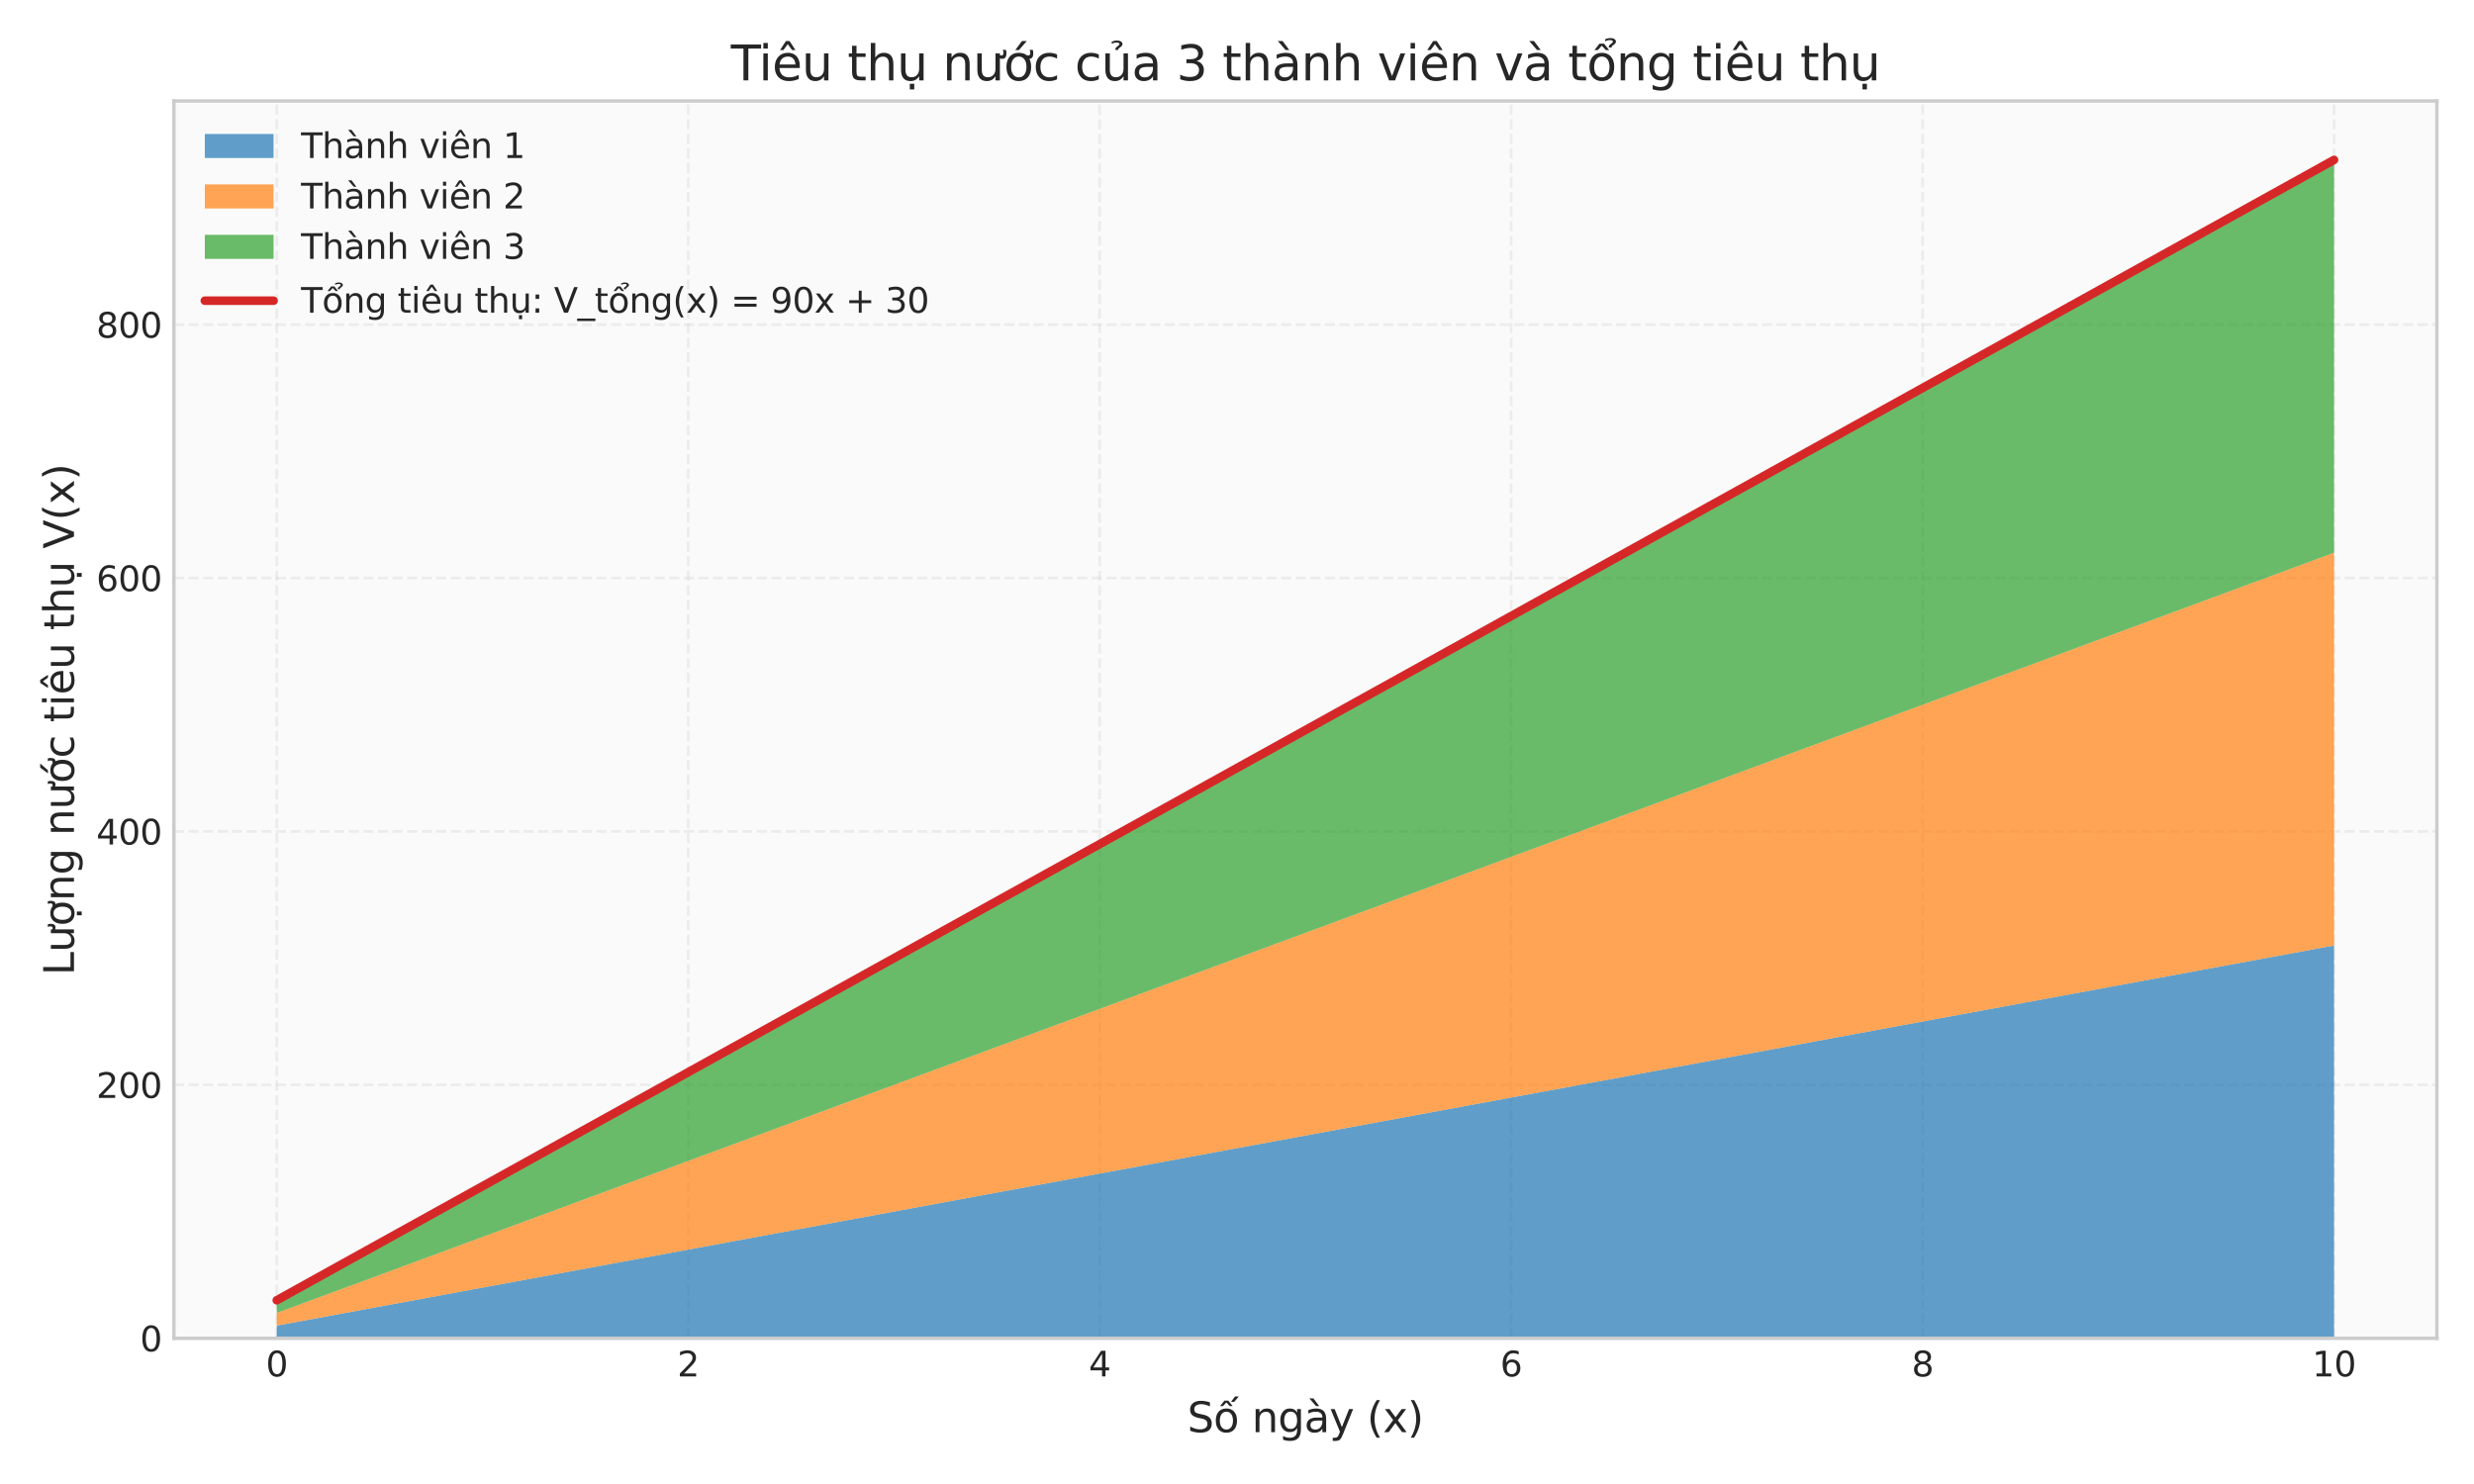 <?xml version="1.0" encoding="utf-8" standalone="no"?>
<!DOCTYPE svg PUBLIC "-//W3C//DTD SVG 1.1//EN"
  "http://www.w3.org/Graphics/SVG/1.1/DTD/svg11.dtd">
<svg xmlns:xlink="http://www.w3.org/1999/xlink" width="720pt" height="432pt" viewBox="0 0 720 432" xmlns="http://www.w3.org/2000/svg" version="1.1">
 <defs>
  <style type="text/css">*{stroke-linejoin: round; stroke-linecap: butt}</style>
 </defs>
 <g id="figure_1">
  <g id="patch_1">
   <path d="M 0 432 
L 720 432 
L 720 0 
L 0 0 
z
" style="fill: #ffffff"/>
  </g>
  <g id="axes_1">
   <g id="patch_2">
    <path d="M 50.61 389.58 
L 709.2 389.58 
L 709.2 29.4 
L 50.61 29.4 
z
" style="fill: #fafafa"/>
   </g>
   <g id="matplotlib.axis_1">
    <g id="xtick_1">
     <g id="line2d_1">
      <path d="M 80.546 389.58 
L 80.546 29.4 
" clip-path="url(#p82dbfb2c73)" style="fill: none; stroke-dasharray: 2.96,1.28; stroke-dashoffset: 0; stroke: #cccccc; stroke-opacity: 0.3; stroke-width: 0.8"/>
     </g>
     <g id="line2d_2"/>
     <g id="text_1">
      <!-- 0 -->
      <g style="fill: #262626" transform="translate(77.365 400.678) scale(0.1 -0.1)">
       <defs>
        <path id="DejaVuSans-30" d="M 2034 4250 
Q 1547 4250 1301 3770 
Q 1056 3291 1056 2328 
Q 1056 1369 1301 889 
Q 1547 409 2034 409 
Q 2525 409 2770 889 
Q 3016 1369 3016 2328 
Q 3016 3291 2770 3770 
Q 2525 4250 2034 4250 
z
M 2034 4750 
Q 2819 4750 3233 4129 
Q 3647 3509 3647 2328 
Q 3647 1150 3233 529 
Q 2819 -91 2034 -91 
Q 1250 -91 836 529 
Q 422 1150 422 2328 
Q 422 3509 836 4129 
Q 1250 4750 2034 4750 
z
" transform="scale(0.016)"/>
       </defs>
       <use xlink:href="#DejaVuSans-30"/>
      </g>
     </g>
    </g>
    <g id="xtick_2">
     <g id="line2d_3">
      <path d="M 200.29 389.58 
L 200.29 29.4 
" clip-path="url(#p82dbfb2c73)" style="fill: none; stroke-dasharray: 2.96,1.28; stroke-dashoffset: 0; stroke: #cccccc; stroke-opacity: 0.3; stroke-width: 0.8"/>
     </g>
     <g id="line2d_4"/>
     <g id="text_2">
      <!-- 2 -->
      <g style="fill: #262626" transform="translate(197.108 400.678) scale(0.1 -0.1)">
       <defs>
        <path id="DejaVuSans-32" d="M 1228 531 
L 3431 531 
L 3431 0 
L 469 0 
L 469 531 
Q 828 903 1448 1529 
Q 2069 2156 2228 2338 
Q 2531 2678 2651 2914 
Q 2772 3150 2772 3378 
Q 2772 3750 2511 3984 
Q 2250 4219 1831 4219 
Q 1534 4219 1204 4116 
Q 875 4013 500 3803 
L 500 4441 
Q 881 4594 1212 4672 
Q 1544 4750 1819 4750 
Q 2544 4750 2975 4387 
Q 3406 4025 3406 3419 
Q 3406 3131 3298 2873 
Q 3191 2616 2906 2266 
Q 2828 2175 2409 1742 
Q 1991 1309 1228 531 
z
" transform="scale(0.016)"/>
       </defs>
       <use xlink:href="#DejaVuSans-32"/>
      </g>
     </g>
    </g>
    <g id="xtick_3">
     <g id="line2d_5">
      <path d="M 320.033 389.58 
L 320.033 29.4 
" clip-path="url(#p82dbfb2c73)" style="fill: none; stroke-dasharray: 2.96,1.28; stroke-dashoffset: 0; stroke: #cccccc; stroke-opacity: 0.3; stroke-width: 0.8"/>
     </g>
     <g id="line2d_6"/>
     <g id="text_3">
      <!-- 4 -->
      <g style="fill: #262626" transform="translate(316.852 400.678) scale(0.1 -0.1)">
       <defs>
        <path id="DejaVuSans-34" d="M 2419 4116 
L 825 1625 
L 2419 1625 
L 2419 4116 
z
M 2253 4666 
L 3047 4666 
L 3047 1625 
L 3713 1625 
L 3713 1100 
L 3047 1100 
L 3047 0 
L 2419 0 
L 2419 1100 
L 313 1100 
L 313 1709 
L 2253 4666 
z
" transform="scale(0.016)"/>
       </defs>
       <use xlink:href="#DejaVuSans-34"/>
      </g>
     </g>
    </g>
    <g id="xtick_4">
     <g id="line2d_7">
      <path d="M 439.777 389.58 
L 439.777 29.4 
" clip-path="url(#p82dbfb2c73)" style="fill: none; stroke-dasharray: 2.96,1.28; stroke-dashoffset: 0; stroke: #cccccc; stroke-opacity: 0.3; stroke-width: 0.8"/>
     </g>
     <g id="line2d_8"/>
     <g id="text_4">
      <!-- 6 -->
      <g style="fill: #262626" transform="translate(436.596 400.678) scale(0.1 -0.1)">
       <defs>
        <path id="DejaVuSans-36" d="M 2113 2584 
Q 1688 2584 1439 2293 
Q 1191 2003 1191 1497 
Q 1191 994 1439 701 
Q 1688 409 2113 409 
Q 2538 409 2786 701 
Q 3034 994 3034 1497 
Q 3034 2003 2786 2293 
Q 2538 2584 2113 2584 
z
M 3366 4563 
L 3366 3988 
Q 3128 4100 2886 4159 
Q 2644 4219 2406 4219 
Q 1781 4219 1451 3797 
Q 1122 3375 1075 2522 
Q 1259 2794 1537 2939 
Q 1816 3084 2150 3084 
Q 2853 3084 3261 2657 
Q 3669 2231 3669 1497 
Q 3669 778 3244 343 
Q 2819 -91 2113 -91 
Q 1303 -91 875 529 
Q 447 1150 447 2328 
Q 447 3434 972 4092 
Q 1497 4750 2381 4750 
Q 2619 4750 2861 4703 
Q 3103 4656 3366 4563 
z
" transform="scale(0.016)"/>
       </defs>
       <use xlink:href="#DejaVuSans-36"/>
      </g>
     </g>
    </g>
    <g id="xtick_5">
     <g id="line2d_9">
      <path d="M 559.52 389.58 
L 559.52 29.4 
" clip-path="url(#p82dbfb2c73)" style="fill: none; stroke-dasharray: 2.96,1.28; stroke-dashoffset: 0; stroke: #cccccc; stroke-opacity: 0.3; stroke-width: 0.8"/>
     </g>
     <g id="line2d_10"/>
     <g id="text_5">
      <!-- 8 -->
      <g style="fill: #262626" transform="translate(556.339 400.678) scale(0.1 -0.1)">
       <defs>
        <path id="DejaVuSans-38" d="M 2034 2216 
Q 1584 2216 1326 1975 
Q 1069 1734 1069 1313 
Q 1069 891 1326 650 
Q 1584 409 2034 409 
Q 2484 409 2743 651 
Q 3003 894 3003 1313 
Q 3003 1734 2745 1975 
Q 2488 2216 2034 2216 
z
M 1403 2484 
Q 997 2584 770 2862 
Q 544 3141 544 3541 
Q 544 4100 942 4425 
Q 1341 4750 2034 4750 
Q 2731 4750 3128 4425 
Q 3525 4100 3525 3541 
Q 3525 3141 3298 2862 
Q 3072 2584 2669 2484 
Q 3125 2378 3379 2068 
Q 3634 1759 3634 1313 
Q 3634 634 3220 271 
Q 2806 -91 2034 -91 
Q 1263 -91 848 271 
Q 434 634 434 1313 
Q 434 1759 690 2068 
Q 947 2378 1403 2484 
z
M 1172 3481 
Q 1172 3119 1398 2916 
Q 1625 2713 2034 2713 
Q 2441 2713 2670 2916 
Q 2900 3119 2900 3481 
Q 2900 3844 2670 4047 
Q 2441 4250 2034 4250 
Q 1625 4250 1398 4047 
Q 1172 3844 1172 3481 
z
" transform="scale(0.016)"/>
       </defs>
       <use xlink:href="#DejaVuSans-38"/>
      </g>
     </g>
    </g>
    <g id="xtick_6">
     <g id="line2d_11">
      <path d="M 679.264 389.58 
L 679.264 29.4 
" clip-path="url(#p82dbfb2c73)" style="fill: none; stroke-dasharray: 2.96,1.28; stroke-dashoffset: 0; stroke: #cccccc; stroke-opacity: 0.3; stroke-width: 0.8"/>
     </g>
     <g id="line2d_12"/>
     <g id="text_6">
      <!-- 10 -->
      <g style="fill: #262626" transform="translate(672.902 400.678) scale(0.1 -0.1)">
       <defs>
        <path id="DejaVuSans-31" d="M 794 531 
L 1825 531 
L 1825 4091 
L 703 3866 
L 703 4441 
L 1819 4666 
L 2450 4666 
L 2450 531 
L 3481 531 
L 3481 0 
L 794 0 
L 794 531 
z
" transform="scale(0.016)"/>
       </defs>
       <use xlink:href="#DejaVuSans-31"/>
       <use xlink:href="#DejaVuSans-30" transform="translate(63.623 0)"/>
      </g>
     </g>
    </g>
    <g id="text_7">
     <!-- Số ngày (x) -->
     <g style="fill: #262626" transform="translate(345.538 416.9) scale(0.12 -0.12)">
      <defs>
       <path id="DejaVuSans-53" d="M 3425 4513 
L 3425 3897 
Q 3066 4069 2747 4153 
Q 2428 4238 2131 4238 
Q 1616 4238 1336 4038 
Q 1056 3838 1056 3469 
Q 1056 3159 1242 3001 
Q 1428 2844 1947 2747 
L 2328 2669 
Q 3034 2534 3370 2195 
Q 3706 1856 3706 1288 
Q 3706 609 3251 259 
Q 2797 -91 1919 -91 
Q 1588 -91 1214 -16 
Q 841 59 441 206 
L 441 856 
Q 825 641 1194 531 
Q 1563 422 1919 422 
Q 2459 422 2753 634 
Q 3047 847 3047 1241 
Q 3047 1584 2836 1778 
Q 2625 1972 2144 2069 
L 1759 2144 
Q 1053 2284 737 2584 
Q 422 2884 422 3419 
Q 422 4038 858 4394 
Q 1294 4750 2059 4750 
Q 2388 4750 2728 4690 
Q 3069 4631 3425 4513 
z
" transform="scale(0.016)"/>
       <path id="DejaVuSans-1ed1" d="M 1658 4775 
L 2246 4775 
L 2905 3944 
L 2471 3944 
L 1952 4500 
L 1433 3944 
L 999 3944 
L 1658 4775 
z
M 3268 5409 
L 3846 5409 
L 3134 4584 
L 2655 4584 
L 3268 5409 
z
M 1959 3097 
Q 1497 3097 1228 2736 
Q 959 2375 959 1747 
Q 959 1119 1226 758 
Q 1494 397 1959 397 
Q 2419 397 2687 759 
Q 2956 1122 2956 1747 
Q 2956 2369 2687 2733 
Q 2419 3097 1959 3097 
z
M 1959 3584 
Q 2709 3584 3137 3096 
Q 3566 2609 3566 1747 
Q 3566 888 3137 398 
Q 2709 -91 1959 -91 
Q 1206 -91 779 398 
Q 353 888 353 1747 
Q 353 2609 779 3096 
Q 1206 3584 1959 3584 
z
" transform="scale(0.016)"/>
       <path id="DejaVuSans-20" transform="scale(0.016)"/>
       <path id="DejaVuSans-6e" d="M 3513 2113 
L 3513 0 
L 2938 0 
L 2938 2094 
Q 2938 2591 2744 2837 
Q 2550 3084 2163 3084 
Q 1697 3084 1428 2787 
Q 1159 2491 1159 1978 
L 1159 0 
L 581 0 
L 581 3500 
L 1159 3500 
L 1159 2956 
Q 1366 3272 1645 3428 
Q 1925 3584 2291 3584 
Q 2894 3584 3203 3211 
Q 3513 2838 3513 2113 
z
" transform="scale(0.016)"/>
       <path id="DejaVuSans-67" d="M 2906 1791 
Q 2906 2416 2648 2759 
Q 2391 3103 1925 3103 
Q 1463 3103 1205 2759 
Q 947 2416 947 1791 
Q 947 1169 1205 825 
Q 1463 481 1925 481 
Q 2391 481 2648 825 
Q 2906 1169 2906 1791 
z
M 3481 434 
Q 3481 -459 3084 -895 
Q 2688 -1331 1869 -1331 
Q 1566 -1331 1297 -1286 
Q 1028 -1241 775 -1147 
L 775 -588 
Q 1028 -725 1275 -790 
Q 1522 -856 1778 -856 
Q 2344 -856 2625 -561 
Q 2906 -266 2906 331 
L 2906 616 
Q 2728 306 2450 153 
Q 2172 0 1784 0 
Q 1141 0 747 490 
Q 353 981 353 1791 
Q 353 2603 747 3093 
Q 1141 3584 1784 3584 
Q 2172 3584 2450 3431 
Q 2728 3278 2906 2969 
L 2906 3500 
L 3481 3500 
L 3481 434 
z
" transform="scale(0.016)"/>
       <path id="DejaVuSans-e0" d="M 2194 1759 
Q 1497 1759 1228 1600 
Q 959 1441 959 1056 
Q 959 750 1161 570 
Q 1363 391 1709 391 
Q 2188 391 2477 730 
Q 2766 1069 2766 1631 
L 2766 1759 
L 2194 1759 
z
M 3341 1997 
L 3341 0 
L 2766 0 
L 2766 531 
Q 2569 213 2275 61 
Q 1981 -91 1556 -91 
Q 1019 -91 701 211 
Q 384 513 384 1019 
Q 384 1609 779 1909 
Q 1175 2209 1959 2209 
L 2766 2209 
L 2766 2266 
Q 2766 2663 2505 2880 
Q 2244 3097 1772 3097 
Q 1472 3097 1187 3025 
Q 903 2953 641 2809 
L 641 3341 
Q 956 3463 1253 3523 
Q 1550 3584 1831 3584 
Q 2591 3584 2966 3190 
Q 3341 2797 3341 1997 
z
M 1403 5119 
L 2284 3950 
L 1806 3950 
L 787 5119 
L 1403 5119 
z
" transform="scale(0.016)"/>
       <path id="DejaVuSans-79" d="M 2059 -325 
Q 1816 -950 1584 -1140 
Q 1353 -1331 966 -1331 
L 506 -1331 
L 506 -850 
L 844 -850 
Q 1081 -850 1212 -737 
Q 1344 -625 1503 -206 
L 1606 56 
L 191 3500 
L 800 3500 
L 1894 763 
L 2988 3500 
L 3597 3500 
L 2059 -325 
z
" transform="scale(0.016)"/>
       <path id="DejaVuSans-28" d="M 1984 4856 
Q 1566 4138 1362 3434 
Q 1159 2731 1159 2009 
Q 1159 1288 1364 580 
Q 1569 -128 1984 -844 
L 1484 -844 
Q 1016 -109 783 600 
Q 550 1309 550 2009 
Q 550 2706 781 3412 
Q 1013 4119 1484 4856 
L 1984 4856 
z
" transform="scale(0.016)"/>
       <path id="DejaVuSans-78" d="M 3513 3500 
L 2247 1797 
L 3578 0 
L 2900 0 
L 1881 1375 
L 863 0 
L 184 0 
L 1544 1831 
L 300 3500 
L 978 3500 
L 1906 2253 
L 2834 3500 
L 3513 3500 
z
" transform="scale(0.016)"/>
       <path id="DejaVuSans-29" d="M 513 4856 
L 1013 4856 
Q 1481 4119 1714 3412 
Q 1947 2706 1947 2009 
Q 1947 1309 1714 600 
Q 1481 -109 1013 -844 
L 513 -844 
Q 928 -128 1133 580 
Q 1338 1288 1338 2009 
Q 1338 2731 1133 3434 
Q 928 4138 513 4856 
z
" transform="scale(0.016)"/>
      </defs>
      <use xlink:href="#DejaVuSans-53"/>
      <use xlink:href="#DejaVuSans-1ed1" transform="translate(63.477 0)"/>
      <use xlink:href="#DejaVuSans-20" transform="translate(124.658 0)"/>
      <use xlink:href="#DejaVuSans-6e" transform="translate(156.445 0)"/>
      <use xlink:href="#DejaVuSans-67" transform="translate(219.824 0)"/>
      <use xlink:href="#DejaVuSans-e0" transform="translate(283.301 0)"/>
      <use xlink:href="#DejaVuSans-79" transform="translate(344.58 0)"/>
      <use xlink:href="#DejaVuSans-20" transform="translate(403.76 0)"/>
      <use xlink:href="#DejaVuSans-28" transform="translate(435.547 0)"/>
      <use xlink:href="#DejaVuSans-78" transform="translate(474.561 0)"/>
      <use xlink:href="#DejaVuSans-29" transform="translate(533.74 0)"/>
     </g>
    </g>
   </g>
   <g id="matplotlib.axis_2">
    <g id="ytick_1">
     <g id="line2d_13">
      <path d="M 50.61 389.58 
L 709.2 389.58 
" clip-path="url(#p82dbfb2c73)" style="fill: none; stroke-dasharray: 2.96,1.28; stroke-dashoffset: 0; stroke: #cccccc; stroke-opacity: 0.3; stroke-width: 0.8"/>
     </g>
     <g id="line2d_14"/>
     <g id="text_8">
      <!-- 0 -->
      <g style="fill: #262626" transform="translate(40.748 393.379) scale(0.1 -0.1)">
       <use xlink:href="#DejaVuSans-30"/>
      </g>
     </g>
    </g>
    <g id="ytick_2">
     <g id="line2d_15">
      <path d="M 50.61 315.81 
L 709.2 315.81 
" clip-path="url(#p82dbfb2c73)" style="fill: none; stroke-dasharray: 2.96,1.28; stroke-dashoffset: 0; stroke: #cccccc; stroke-opacity: 0.3; stroke-width: 0.8"/>
     </g>
     <g id="line2d_16"/>
     <g id="text_9">
      <!-- 200 -->
      <g style="fill: #262626" transform="translate(28.023 319.61) scale(0.1 -0.1)">
       <use xlink:href="#DejaVuSans-32"/>
       <use xlink:href="#DejaVuSans-30" transform="translate(63.623 0)"/>
       <use xlink:href="#DejaVuSans-30" transform="translate(127.246 0)"/>
      </g>
     </g>
    </g>
    <g id="ytick_3">
     <g id="line2d_17">
      <path d="M 50.61 242.041 
L 709.2 242.041 
" clip-path="url(#p82dbfb2c73)" style="fill: none; stroke-dasharray: 2.96,1.28; stroke-dashoffset: 0; stroke: #cccccc; stroke-opacity: 0.3; stroke-width: 0.8"/>
     </g>
     <g id="line2d_18"/>
     <g id="text_10">
      <!-- 400 -->
      <g style="fill: #262626" transform="translate(28.023 245.84) scale(0.1 -0.1)">
       <use xlink:href="#DejaVuSans-34"/>
       <use xlink:href="#DejaVuSans-30" transform="translate(63.623 0)"/>
       <use xlink:href="#DejaVuSans-30" transform="translate(127.246 0)"/>
      </g>
     </g>
    </g>
    <g id="ytick_4">
     <g id="line2d_19">
      <path d="M 50.61 168.271 
L 709.2 168.271 
" clip-path="url(#p82dbfb2c73)" style="fill: none; stroke-dasharray: 2.96,1.28; stroke-dashoffset: 0; stroke: #cccccc; stroke-opacity: 0.3; stroke-width: 0.8"/>
     </g>
     <g id="line2d_20"/>
     <g id="text_11">
      <!-- 600 -->
      <g style="fill: #262626" transform="translate(28.023 172.07) scale(0.1 -0.1)">
       <use xlink:href="#DejaVuSans-36"/>
       <use xlink:href="#DejaVuSans-30" transform="translate(63.623 0)"/>
       <use xlink:href="#DejaVuSans-30" transform="translate(127.246 0)"/>
      </g>
     </g>
    </g>
    <g id="ytick_5">
     <g id="line2d_21">
      <path d="M 50.61 94.502 
L 709.2 94.502 
" clip-path="url(#p82dbfb2c73)" style="fill: none; stroke-dasharray: 2.96,1.28; stroke-dashoffset: 0; stroke: #cccccc; stroke-opacity: 0.3; stroke-width: 0.8"/>
     </g>
     <g id="line2d_22"/>
     <g id="text_12">
      <!-- 800 -->
      <g style="fill: #262626" transform="translate(28.023 98.301) scale(0.1 -0.1)">
       <use xlink:href="#DejaVuSans-38"/>
       <use xlink:href="#DejaVuSans-30" transform="translate(63.623 0)"/>
       <use xlink:href="#DejaVuSans-30" transform="translate(127.246 0)"/>
      </g>
     </g>
    </g>
    <g id="text_13">
     <!-- Lượng nước tiêu thụ V(x) -->
     <g style="fill: #262626" transform="translate(21.527 283.929) rotate(-90) scale(0.12 -0.12)">
      <defs>
       <path id="DejaVuSans-4c" d="M 628 4666 
L 1259 4666 
L 1259 531 
L 3531 531 
L 3531 0 
L 628 0 
L 628 4666 
z
" transform="scale(0.016)"/>
       <path id="DejaVuSans-1b0" d="M 3094 3136 
L 3094 3508 
Q 3285 3367 3422 3300 
Q 3560 3233 3657 3233 
Q 3800 3233 3872 3319 
Q 3944 3405 3944 3573 
Q 3944 3673 3920 3770 
Q 3897 3867 3850 3964 
L 4266 3964 
Q 4297 3845 4312 3739 
Q 4328 3633 4328 3539 
Q 4328 3158 4192 2978 
Q 4057 2798 3766 2798 
Q 3616 2798 3452 2881 
Q 3288 2964 3094 3136 
z
M 552 1381 
L 552 3500 
L 1127 3500 
L 1127 1403 
Q 1127 906 1320 657 
Q 1514 409 1902 409 
Q 2367 409 2637 706 
Q 2908 1003 2908 1516 
L 2908 3500 
L 3483 3500 
L 3483 0 
L 2908 0 
L 2908 538 
Q 2699 219 2422 64 
Q 2146 -91 1780 -91 
Q 1177 -91 864 284 
Q 552 659 552 1381 
z
M 1999 3584 
L 1999 3584 
z
" transform="scale(0.016)"/>
       <path id="DejaVuSans-1ee3" d="M 2622 3136 
L 2622 3508 
Q 2813 3367 2950 3300 
Q 3088 3233 3185 3233 
Q 3328 3233 3400 3319 
Q 3472 3405 3472 3573 
Q 3472 3673 3448 3770 
Q 3425 3867 3378 3964 
L 3794 3964 
Q 3825 3845 3840 3739 
Q 3856 3633 3856 3539 
Q 3856 3158 3720 2978 
Q 3585 2798 3294 2798 
Q 3144 2798 2980 2881 
Q 2816 2964 2622 3136 
z
M 1975 3097 
Q 1513 3097 1244 2736 
Q 975 2375 975 1747 
Q 975 1119 1242 758 
Q 1510 397 1975 397 
Q 2435 397 2703 759 
Q 2972 1122 2972 1747 
Q 2972 2369 2703 2733 
Q 2435 3097 1975 3097 
z
M 1975 3584 
Q 2725 3584 3153 3096 
Q 3582 2609 3582 1747 
Q 3582 888 3153 398 
Q 2725 -91 1975 -91 
Q 1222 -91 795 398 
Q 369 888 369 1747 
Q 369 2609 795 3096 
Q 1222 3584 1975 3584 
z
M 1666 -441 
L 2241 -441 
L 2241 -1172 
L 1666 -1172 
L 1666 -441 
z
" transform="scale(0.016)"/>
       <path id="DejaVuSans-1edb" d="M 2394 5119 
L 3016 5119 
L 1998 3944 
L 1519 3944 
L 2394 5119 
z
M 2622 3136 
L 2622 3508 
Q 2813 3367 2950 3300 
Q 3088 3233 3185 3233 
Q 3328 3233 3400 3319 
Q 3472 3405 3472 3573 
Q 3472 3673 3448 3770 
Q 3425 3867 3378 3964 
L 3794 3964 
Q 3825 3845 3840 3739 
Q 3856 3633 3856 3539 
Q 3856 3158 3720 2978 
Q 3585 2798 3294 2798 
Q 3144 2798 2980 2881 
Q 2816 2964 2622 3136 
z
M 1975 3097 
Q 1513 3097 1244 2736 
Q 975 2375 975 1747 
Q 975 1119 1242 758 
Q 1510 397 1975 397 
Q 2435 397 2703 759 
Q 2972 1122 2972 1747 
Q 2972 2369 2703 2733 
Q 2435 3097 1975 3097 
z
M 1975 3584 
Q 2725 3584 3153 3096 
Q 3582 2609 3582 1747 
Q 3582 888 3153 398 
Q 2725 -91 1975 -91 
Q 1222 -91 795 398 
Q 369 888 369 1747 
Q 369 2609 795 3096 
Q 1222 3584 1975 3584 
z
" transform="scale(0.016)"/>
       <path id="DejaVuSans-63" d="M 3122 3366 
L 3122 2828 
Q 2878 2963 2633 3030 
Q 2388 3097 2138 3097 
Q 1578 3097 1268 2742 
Q 959 2388 959 1747 
Q 959 1106 1268 751 
Q 1578 397 2138 397 
Q 2388 397 2633 464 
Q 2878 531 3122 666 
L 3122 134 
Q 2881 22 2623 -34 
Q 2366 -91 2075 -91 
Q 1284 -91 818 406 
Q 353 903 353 1747 
Q 353 2603 823 3093 
Q 1294 3584 2113 3584 
Q 2378 3584 2631 3529 
Q 2884 3475 3122 3366 
z
" transform="scale(0.016)"/>
       <path id="DejaVuSans-74" d="M 1172 4494 
L 1172 3500 
L 2356 3500 
L 2356 3053 
L 1172 3053 
L 1172 1153 
Q 1172 725 1289 603 
Q 1406 481 1766 481 
L 2356 481 
L 2356 0 
L 1766 0 
Q 1100 0 847 248 
Q 594 497 594 1153 
L 594 3053 
L 172 3053 
L 172 3500 
L 594 3500 
L 594 4494 
L 1172 4494 
z
" transform="scale(0.016)"/>
       <path id="DejaVuSans-69" d="M 603 3500 
L 1178 3500 
L 1178 0 
L 603 0 
L 603 3500 
z
M 603 4863 
L 1178 4863 
L 1178 4134 
L 603 4134 
L 603 4863 
z
" transform="scale(0.016)"/>
       <path id="DejaVuSans-ea" d="M 3597 1894 
L 3597 1613 
L 953 1613 
Q 991 1019 1311 708 
Q 1631 397 2203 397 
Q 2534 397 2845 478 
Q 3156 559 3463 722 
L 3463 178 
Q 3153 47 2828 -22 
Q 2503 -91 2169 -91 
Q 1331 -91 842 396 
Q 353 884 353 1716 
Q 353 2575 817 3079 
Q 1281 3584 2069 3584 
Q 2775 3584 3186 3129 
Q 3597 2675 3597 1894 
z
M 3022 2063 
Q 3016 2534 2758 2815 
Q 2500 3097 2075 3097 
Q 1594 3097 1305 2825 
Q 1016 2553 972 2059 
L 3022 2063 
z
M 1801 5119 
L 2263 5119 
L 3029 3944 
L 2595 3944 
L 2032 4709 
L 1470 3944 
L 1035 3944 
L 1801 5119 
z
" transform="scale(0.016)"/>
       <path id="DejaVuSans-75" d="M 544 1381 
L 544 3500 
L 1119 3500 
L 1119 1403 
Q 1119 906 1312 657 
Q 1506 409 1894 409 
Q 2359 409 2629 706 
Q 2900 1003 2900 1516 
L 2900 3500 
L 3475 3500 
L 3475 0 
L 2900 0 
L 2900 538 
Q 2691 219 2414 64 
Q 2138 -91 1772 -91 
Q 1169 -91 856 284 
Q 544 659 544 1381 
z
M 1991 3584 
L 1991 3584 
z
" transform="scale(0.016)"/>
       <path id="DejaVuSans-68" d="M 3513 2113 
L 3513 0 
L 2938 0 
L 2938 2094 
Q 2938 2591 2744 2837 
Q 2550 3084 2163 3084 
Q 1697 3084 1428 2787 
Q 1159 2491 1159 1978 
L 1159 0 
L 581 0 
L 581 4863 
L 1159 4863 
L 1159 2956 
Q 1366 3272 1645 3428 
Q 1925 3584 2291 3584 
Q 2894 3584 3203 3211 
Q 3513 2838 3513 2113 
z
" transform="scale(0.016)"/>
       <path id="DejaVuSans-1ee5" d="M 544 1381 
L 544 3500 
L 1119 3500 
L 1119 1403 
Q 1119 906 1312 657 
Q 1506 409 1894 409 
Q 2359 409 2629 706 
Q 2900 1003 2900 1516 
L 2900 3500 
L 3475 3500 
L 3475 0 
L 2900 0 
L 2900 538 
Q 2691 219 2414 64 
Q 2138 -91 1772 -91 
Q 1169 -91 856 284 
Q 544 659 544 1381 
z
M 1991 3584 
L 1991 3584 
z
M 1690 -441 
L 2265 -441 
L 2265 -1172 
L 1690 -1172 
L 1690 -441 
z
" transform="scale(0.016)"/>
       <path id="DejaVuSans-56" d="M 1831 0 
L 50 4666 
L 709 4666 
L 2188 738 
L 3669 4666 
L 4325 4666 
L 2547 0 
L 1831 0 
z
" transform="scale(0.016)"/>
      </defs>
      <use xlink:href="#DejaVuSans-4c"/>
      <use xlink:href="#DejaVuSans-1b0" transform="translate(55.713 0)"/>
      <use xlink:href="#DejaVuSans-1ee3" transform="translate(119.092 0)"/>
      <use xlink:href="#DejaVuSans-6e" transform="translate(180.273 0)"/>
      <use xlink:href="#DejaVuSans-67" transform="translate(243.652 0)"/>
      <use xlink:href="#DejaVuSans-20" transform="translate(307.129 0)"/>
      <use xlink:href="#DejaVuSans-6e" transform="translate(338.916 0)"/>
      <use xlink:href="#DejaVuSans-1b0" transform="translate(402.295 0)"/>
      <use xlink:href="#DejaVuSans-1edb" transform="translate(465.674 0)"/>
      <use xlink:href="#DejaVuSans-63" transform="translate(526.855 0)"/>
      <use xlink:href="#DejaVuSans-20" transform="translate(581.836 0)"/>
      <use xlink:href="#DejaVuSans-74" transform="translate(613.623 0)"/>
      <use xlink:href="#DejaVuSans-69" transform="translate(652.832 0)"/>
      <use xlink:href="#DejaVuSans-ea" transform="translate(680.615 0)"/>
      <use xlink:href="#DejaVuSans-75" transform="translate(742.139 0)"/>
      <use xlink:href="#DejaVuSans-20" transform="translate(805.518 0)"/>
      <use xlink:href="#DejaVuSans-74" transform="translate(837.305 0)"/>
      <use xlink:href="#DejaVuSans-68" transform="translate(876.514 0)"/>
      <use xlink:href="#DejaVuSans-1ee5" transform="translate(939.893 0)"/>
      <use xlink:href="#DejaVuSans-20" transform="translate(1003.271 0)"/>
      <use xlink:href="#DejaVuSans-56" transform="translate(1035.059 0)"/>
      <use xlink:href="#DejaVuSans-28" transform="translate(1103.467 0)"/>
      <use xlink:href="#DejaVuSans-78" transform="translate(1142.48 0)"/>
      <use xlink:href="#DejaVuSans-29" transform="translate(1201.66 0)"/>
     </g>
    </g>
   </g>
   <g id="FillBetweenPolyCollection_1">
    <path d="M 80.546 385.892 
L 80.546 389.58 
L 86.594 389.58 
L 92.641 389.58 
L 98.689 389.58 
L 104.737 389.58 
L 110.784 389.58 
L 116.832 389.58 
L 122.88 389.58 
L 128.927 389.58 
L 134.975 389.58 
L 141.022 389.58 
L 147.07 389.58 
L 153.118 389.58 
L 159.165 389.58 
L 165.213 389.58 
L 171.261 389.58 
L 177.308 389.58 
L 183.356 389.58 
L 189.404 389.58 
L 195.451 389.58 
L 201.499 389.58 
L 207.547 389.58 
L 213.594 389.58 
L 219.642 389.58 
L 225.69 389.58 
L 231.737 389.58 
L 237.785 389.58 
L 243.833 389.58 
L 249.88 389.58 
L 255.928 389.58 
L 261.976 389.58 
L 268.023 389.58 
L 274.071 389.58 
L 280.119 389.58 
L 286.166 389.58 
L 292.214 389.58 
L 298.262 389.58 
L 304.309 389.58 
L 310.357 389.58 
L 316.405 389.58 
L 322.452 389.58 
L 328.5 389.58 
L 334.548 389.58 
L 340.595 389.58 
L 346.643 389.58 
L 352.691 389.58 
L 358.738 389.58 
L 364.786 389.58 
L 370.834 389.58 
L 376.881 389.58 
L 382.929 389.58 
L 388.976 389.58 
L 395.024 389.58 
L 401.072 389.58 
L 407.119 389.58 
L 413.167 389.58 
L 419.215 389.58 
L 425.262 389.58 
L 431.31 389.58 
L 437.358 389.58 
L 443.405 389.58 
L 449.453 389.58 
L 455.501 389.58 
L 461.548 389.58 
L 467.596 389.58 
L 473.644 389.58 
L 479.691 389.58 
L 485.739 389.58 
L 491.787 389.58 
L 497.834 389.58 
L 503.882 389.58 
L 509.93 389.58 
L 515.977 389.58 
L 522.025 389.58 
L 528.073 389.58 
L 534.12 389.58 
L 540.168 389.58 
L 546.216 389.58 
L 552.263 389.58 
L 558.311 389.58 
L 564.359 389.58 
L 570.406 389.58 
L 576.454 389.58 
L 582.502 389.58 
L 588.549 389.58 
L 594.597 389.58 
L 600.645 389.58 
L 606.692 389.58 
L 612.74 389.58 
L 618.788 389.58 
L 624.835 389.58 
L 630.883 389.58 
L 636.93 389.58 
L 642.978 389.58 
L 649.026 389.58 
L 655.073 389.58 
L 661.121 389.58 
L 667.169 389.58 
L 673.216 389.58 
L 679.264 389.58 
L 679.264 275.237 
L 679.264 275.237 
L 673.216 276.355 
L 667.169 277.473 
L 661.121 278.59 
L 655.073 279.708 
L 649.026 280.826 
L 642.978 281.943 
L 636.93 283.061 
L 630.883 284.179 
L 624.835 285.297 
L 618.788 286.414 
L 612.74 287.532 
L 606.692 288.65 
L 600.645 289.768 
L 594.597 290.885 
L 588.549 292.003 
L 582.502 293.121 
L 576.454 294.238 
L 570.406 295.356 
L 564.359 296.474 
L 558.311 297.592 
L 552.263 298.709 
L 546.216 299.827 
L 540.168 300.945 
L 534.12 302.062 
L 528.073 303.18 
L 522.025 304.298 
L 515.977 305.416 
L 509.93 306.533 
L 503.882 307.651 
L 497.834 308.769 
L 491.787 309.886 
L 485.739 311.004 
L 479.691 312.122 
L 473.644 313.24 
L 467.596 314.357 
L 461.548 315.475 
L 455.501 316.593 
L 449.453 317.711 
L 443.405 318.828 
L 437.358 319.946 
L 431.31 321.064 
L 425.262 322.181 
L 419.215 323.299 
L 413.167 324.417 
L 407.119 325.535 
L 401.072 326.652 
L 395.024 327.77 
L 388.976 328.888 
L 382.929 330.005 
L 376.881 331.123 
L 370.834 332.241 
L 364.786 333.359 
L 358.738 334.476 
L 352.691 335.594 
L 346.643 336.712 
L 340.595 337.83 
L 334.548 338.947 
L 328.5 340.065 
L 322.452 341.183 
L 316.405 342.3 
L 310.357 343.418 
L 304.309 344.536 
L 298.262 345.654 
L 292.214 346.771 
L 286.166 347.889 
L 280.119 349.007 
L 274.071 350.124 
L 268.023 351.242 
L 261.976 352.36 
L 255.928 353.478 
L 249.88 354.595 
L 243.833 355.713 
L 237.785 356.831 
L 231.737 357.948 
L 225.69 359.066 
L 219.642 360.184 
L 213.594 361.302 
L 207.547 362.419 
L 201.499 363.537 
L 195.451 364.655 
L 189.404 365.773 
L 183.356 366.89 
L 177.308 368.008 
L 171.261 369.126 
L 165.213 370.243 
L 159.165 371.361 
L 153.118 372.479 
L 147.07 373.597 
L 141.022 374.714 
L 134.975 375.832 
L 128.927 376.95 
L 122.88 378.067 
L 116.832 379.185 
L 110.784 380.303 
L 104.737 381.421 
L 98.689 382.538 
L 92.641 383.656 
L 86.594 384.774 
L 80.546 385.892 
z
" clip-path="url(#p82dbfb2c73)" style="fill: #1f77b4; fill-opacity: 0.7"/>
   </g>
   <g id="FillBetweenPolyCollection_2">
    <path d="M 80.546 382.203 
L 80.546 385.892 
L 86.594 384.774 
L 92.641 383.656 
L 98.689 382.538 
L 104.737 381.421 
L 110.784 380.303 
L 116.832 379.185 
L 122.88 378.067 
L 128.927 376.95 
L 134.975 375.832 
L 141.022 374.714 
L 147.07 373.597 
L 153.118 372.479 
L 159.165 371.361 
L 165.213 370.243 
L 171.261 369.126 
L 177.308 368.008 
L 183.356 366.89 
L 189.404 365.773 
L 195.451 364.655 
L 201.499 363.537 
L 207.547 362.419 
L 213.594 361.302 
L 219.642 360.184 
L 225.69 359.066 
L 231.737 357.948 
L 237.785 356.831 
L 243.833 355.713 
L 249.88 354.595 
L 255.928 353.478 
L 261.976 352.36 
L 268.023 351.242 
L 274.071 350.124 
L 280.119 349.007 
L 286.166 347.889 
L 292.214 346.771 
L 298.262 345.654 
L 304.309 344.536 
L 310.357 343.418 
L 316.405 342.3 
L 322.452 341.183 
L 328.5 340.065 
L 334.548 338.947 
L 340.595 337.83 
L 346.643 336.712 
L 352.691 335.594 
L 358.738 334.476 
L 364.786 333.359 
L 370.834 332.241 
L 376.881 331.123 
L 382.929 330.005 
L 388.976 328.888 
L 395.024 327.77 
L 401.072 326.652 
L 407.119 325.535 
L 413.167 324.417 
L 419.215 323.299 
L 425.262 322.181 
L 431.31 321.064 
L 437.358 319.946 
L 443.405 318.828 
L 449.453 317.711 
L 455.501 316.593 
L 461.548 315.475 
L 467.596 314.357 
L 473.644 313.24 
L 479.691 312.122 
L 485.739 311.004 
L 491.787 309.886 
L 497.834 308.769 
L 503.882 307.651 
L 509.93 306.533 
L 515.977 305.416 
L 522.025 304.298 
L 528.073 303.18 
L 534.12 302.062 
L 540.168 300.945 
L 546.216 299.827 
L 552.263 298.709 
L 558.311 297.592 
L 564.359 296.474 
L 570.406 295.356 
L 576.454 294.238 
L 582.502 293.121 
L 588.549 292.003 
L 594.597 290.885 
L 600.645 289.768 
L 606.692 288.65 
L 612.74 287.532 
L 618.788 286.414 
L 624.835 285.297 
L 630.883 284.179 
L 636.93 283.061 
L 642.978 281.943 
L 649.026 280.826 
L 655.073 279.708 
L 661.121 278.59 
L 667.169 277.473 
L 673.216 276.355 
L 679.264 275.237 
L 679.264 160.894 
L 679.264 160.894 
L 673.216 163.13 
L 667.169 165.365 
L 661.121 167.601 
L 655.073 169.836 
L 649.026 172.071 
L 642.978 174.307 
L 636.93 176.542 
L 630.883 178.778 
L 624.835 181.013 
L 618.788 183.249 
L 612.74 185.484 
L 606.692 187.72 
L 600.645 189.955 
L 594.597 192.19 
L 588.549 194.426 
L 582.502 196.661 
L 576.454 198.897 
L 570.406 201.132 
L 564.359 203.368 
L 558.311 205.603 
L 552.263 207.839 
L 546.216 210.074 
L 540.168 212.309 
L 534.12 214.545 
L 528.073 216.78 
L 522.025 219.016 
L 515.977 221.251 
L 509.93 223.487 
L 503.882 225.722 
L 497.834 227.958 
L 491.787 230.193 
L 485.739 232.428 
L 479.691 234.664 
L 473.644 236.899 
L 467.596 239.135 
L 461.548 241.37 
L 455.501 243.606 
L 449.453 245.841 
L 443.405 248.077 
L 437.358 250.312 
L 431.31 252.547 
L 425.262 254.783 
L 419.215 257.018 
L 413.167 259.254 
L 407.119 261.489 
L 401.072 263.725 
L 395.024 265.96 
L 388.976 268.196 
L 382.929 270.431 
L 376.881 272.666 
L 370.834 274.902 
L 364.786 277.137 
L 358.738 279.373 
L 352.691 281.608 
L 346.643 283.844 
L 340.595 286.079 
L 334.548 288.314 
L 328.5 290.55 
L 322.452 292.785 
L 316.405 295.021 
L 310.357 297.256 
L 304.309 299.492 
L 298.262 301.727 
L 292.214 303.963 
L 286.166 306.198 
L 280.119 308.433 
L 274.071 310.669 
L 268.023 312.904 
L 261.976 315.14 
L 255.928 317.375 
L 249.88 319.611 
L 243.833 321.846 
L 237.785 324.082 
L 231.737 326.317 
L 225.69 328.552 
L 219.642 330.788 
L 213.594 333.023 
L 207.547 335.259 
L 201.499 337.494 
L 195.451 339.73 
L 189.404 341.965 
L 183.356 344.201 
L 177.308 346.436 
L 171.261 348.671 
L 165.213 350.907 
L 159.165 353.142 
L 153.118 355.378 
L 147.07 357.613 
L 141.022 359.849 
L 134.975 362.084 
L 128.927 364.32 
L 122.88 366.555 
L 116.832 368.79 
L 110.784 371.026 
L 104.737 373.261 
L 98.689 375.497 
L 92.641 377.732 
L 86.594 379.968 
L 80.546 382.203 
z
" clip-path="url(#p82dbfb2c73)" style="fill: #ff7f0e; fill-opacity: 0.7"/>
   </g>
   <g id="FillBetweenPolyCollection_3">
    <path d="M 80.546 378.515 
L 80.546 382.203 
L 86.594 379.968 
L 92.641 377.732 
L 98.689 375.497 
L 104.737 373.261 
L 110.784 371.026 
L 116.832 368.79 
L 122.88 366.555 
L 128.927 364.32 
L 134.975 362.084 
L 141.022 359.849 
L 147.07 357.613 
L 153.118 355.378 
L 159.165 353.142 
L 165.213 350.907 
L 171.261 348.671 
L 177.308 346.436 
L 183.356 344.201 
L 189.404 341.965 
L 195.451 339.73 
L 201.499 337.494 
L 207.547 335.259 
L 213.594 333.023 
L 219.642 330.788 
L 225.69 328.552 
L 231.737 326.317 
L 237.785 324.082 
L 243.833 321.846 
L 249.88 319.611 
L 255.928 317.375 
L 261.976 315.14 
L 268.023 312.904 
L 274.071 310.669 
L 280.119 308.433 
L 286.166 306.198 
L 292.214 303.963 
L 298.262 301.727 
L 304.309 299.492 
L 310.357 297.256 
L 316.405 295.021 
L 322.452 292.785 
L 328.5 290.55 
L 334.548 288.314 
L 340.595 286.079 
L 346.643 283.844 
L 352.691 281.608 
L 358.738 279.373 
L 364.786 277.137 
L 370.834 274.902 
L 376.881 272.666 
L 382.929 270.431 
L 388.976 268.196 
L 395.024 265.96 
L 401.072 263.725 
L 407.119 261.489 
L 413.167 259.254 
L 419.215 257.018 
L 425.262 254.783 
L 431.31 252.547 
L 437.358 250.312 
L 443.405 248.077 
L 449.453 245.841 
L 455.501 243.606 
L 461.548 241.37 
L 467.596 239.135 
L 473.644 236.899 
L 479.691 234.664 
L 485.739 232.428 
L 491.787 230.193 
L 497.834 227.958 
L 503.882 225.722 
L 509.93 223.487 
L 515.977 221.251 
L 522.025 219.016 
L 528.073 216.78 
L 534.12 214.545 
L 540.168 212.309 
L 546.216 210.074 
L 552.263 207.839 
L 558.311 205.603 
L 564.359 203.368 
L 570.406 201.132 
L 576.454 198.897 
L 582.502 196.661 
L 588.549 194.426 
L 594.597 192.19 
L 600.645 189.955 
L 606.692 187.72 
L 612.74 185.484 
L 618.788 183.249 
L 624.835 181.013 
L 630.883 178.778 
L 636.93 176.542 
L 642.978 174.307 
L 649.026 172.071 
L 655.073 169.836 
L 661.121 167.601 
L 667.169 165.365 
L 673.216 163.13 
L 679.264 160.894 
L 679.264 46.551 
L 679.264 46.551 
L 673.216 49.905 
L 667.169 53.258 
L 661.121 56.611 
L 655.073 59.964 
L 649.026 63.317 
L 642.978 66.67 
L 636.93 70.024 
L 630.883 73.377 
L 624.835 76.73 
L 618.788 80.083 
L 612.74 83.436 
L 606.692 86.789 
L 600.645 90.143 
L 594.597 93.496 
L 588.549 96.849 
L 582.502 100.202 
L 576.454 103.555 
L 570.406 106.908 
L 564.359 110.262 
L 558.311 113.615 
L 552.263 116.968 
L 546.216 120.321 
L 540.168 123.674 
L 534.12 127.027 
L 528.073 130.381 
L 522.025 133.734 
L 515.977 137.087 
L 509.93 140.44 
L 503.882 143.793 
L 497.834 147.146 
L 491.787 150.499 
L 485.739 153.853 
L 479.691 157.206 
L 473.644 160.559 
L 467.596 163.912 
L 461.548 167.265 
L 455.501 170.618 
L 449.453 173.972 
L 443.405 177.325 
L 437.358 180.678 
L 431.31 184.031 
L 425.262 187.384 
L 419.215 190.737 
L 413.167 194.091 
L 407.119 197.444 
L 401.072 200.797 
L 395.024 204.15 
L 388.976 207.503 
L 382.929 210.856 
L 376.881 214.21 
L 370.834 217.563 
L 364.786 220.916 
L 358.738 224.269 
L 352.691 227.622 
L 346.643 230.975 
L 340.595 234.329 
L 334.548 237.682 
L 328.5 241.035 
L 322.452 244.388 
L 316.405 247.741 
L 310.357 251.094 
L 304.309 254.448 
L 298.262 257.801 
L 292.214 261.154 
L 286.166 264.507 
L 280.119 267.86 
L 274.071 271.213 
L 268.023 274.567 
L 261.976 277.92 
L 255.928 281.273 
L 249.88 284.626 
L 243.833 287.979 
L 237.785 291.332 
L 231.737 294.685 
L 225.69 298.039 
L 219.642 301.392 
L 213.594 304.745 
L 207.547 308.098 
L 201.499 311.451 
L 195.451 314.804 
L 189.404 318.158 
L 183.356 321.511 
L 177.308 324.864 
L 171.261 328.217 
L 165.213 331.57 
L 159.165 334.923 
L 153.118 338.277 
L 147.07 341.63 
L 141.022 344.983 
L 134.975 348.336 
L 128.927 351.689 
L 122.88 355.042 
L 116.832 358.396 
L 110.784 361.749 
L 104.737 365.102 
L 98.689 368.455 
L 92.641 371.808 
L 86.594 375.161 
L 80.546 378.515 
z
" clip-path="url(#p82dbfb2c73)" style="fill: #2ca02c; fill-opacity: 0.7"/>
   </g>
   <g id="line2d_23">
    <path d="M 80.546 378.515 
L 86.594 375.161 
L 92.641 371.808 
L 98.689 368.455 
L 104.737 365.102 
L 110.784 361.749 
L 116.832 358.396 
L 122.88 355.042 
L 128.927 351.689 
L 134.975 348.336 
L 141.022 344.983 
L 147.07 341.63 
L 153.118 338.277 
L 159.165 334.923 
L 165.213 331.57 
L 171.261 328.217 
L 177.308 324.864 
L 183.356 321.511 
L 189.404 318.158 
L 195.451 314.804 
L 201.499 311.451 
L 207.547 308.098 
L 213.594 304.745 
L 219.642 301.392 
L 225.69 298.039 
L 231.737 294.685 
L 237.785 291.332 
L 243.833 287.979 
L 249.88 284.626 
L 255.928 281.273 
L 261.976 277.92 
L 268.023 274.567 
L 274.071 271.213 
L 280.119 267.86 
L 286.166 264.507 
L 292.214 261.154 
L 298.262 257.801 
L 304.309 254.448 
L 310.357 251.094 
L 316.405 247.741 
L 322.452 244.388 
L 328.5 241.035 
L 334.548 237.682 
L 340.595 234.329 
L 346.643 230.975 
L 352.691 227.622 
L 358.738 224.269 
L 364.786 220.916 
L 370.834 217.563 
L 376.881 214.21 
L 382.929 210.856 
L 388.976 207.503 
L 395.024 204.15 
L 401.072 200.797 
L 407.119 197.444 
L 413.167 194.091 
L 419.215 190.737 
L 425.262 187.384 
L 431.31 184.031 
L 437.358 180.678 
L 443.405 177.325 
L 449.453 173.972 
L 455.501 170.618 
L 461.548 167.265 
L 467.596 163.912 
L 473.644 160.559 
L 479.691 157.206 
L 485.739 153.853 
L 491.787 150.499 
L 497.834 147.146 
L 503.882 143.793 
L 509.93 140.44 
L 515.977 137.087 
L 522.025 133.734 
L 528.073 130.381 
L 534.12 127.027 
L 540.168 123.674 
L 546.216 120.321 
L 552.263 116.968 
L 558.311 113.615 
L 564.359 110.262 
L 570.406 106.908 
L 576.454 103.555 
L 582.502 100.202 
L 588.549 96.849 
L 594.597 93.496 
L 600.645 90.143 
L 606.692 86.789 
L 612.74 83.436 
L 618.788 80.083 
L 624.835 76.73 
L 630.883 73.377 
L 636.93 70.024 
L 642.978 66.67 
L 649.026 63.317 
L 655.073 59.964 
L 661.121 56.611 
L 667.169 53.258 
L 673.216 49.905 
L 679.264 46.551 
" clip-path="url(#p82dbfb2c73)" style="fill: none; stroke: #d62728; stroke-width: 2.5; stroke-linecap: round"/>
   </g>
   <g id="patch_3">
    <path d="M 50.61 389.58 
L 50.61 29.4 
" style="fill: none; stroke: #cccccc; stroke-linejoin: miter; stroke-linecap: square"/>
   </g>
   <g id="patch_4">
    <path d="M 709.2 389.58 
L 709.2 29.4 
" style="fill: none; stroke: #cccccc; stroke-linejoin: miter; stroke-linecap: square"/>
   </g>
   <g id="patch_5">
    <path d="M 50.61 389.58 
L 709.2 389.58 
" style="fill: none; stroke: #cccccc; stroke-linejoin: miter; stroke-linecap: square"/>
   </g>
   <g id="patch_6">
    <path d="M 50.61 29.4 
L 709.2 29.4 
" style="fill: none; stroke: #cccccc; stroke-linejoin: miter; stroke-linecap: square"/>
   </g>
   <g id="text_14">
    <!-- Tiêu thụ nước của 3 thành viên và tổng tiêu thụ -->
    <g style="fill: #262626" transform="translate(212.7 23.4) scale(0.14 -0.14)">
     <defs>
      <path id="DejaVuSans-54" d="M -19 4666 
L 3928 4666 
L 3928 4134 
L 2272 4134 
L 2272 0 
L 1638 0 
L 1638 4134 
L -19 4134 
L -19 4666 
z
" transform="scale(0.016)"/>
      <path id="DejaVuSans-1ee7" d="M 544 1381 
L 544 3500 
L 1119 3500 
L 1119 1403 
Q 1119 906 1312 657 
Q 1506 409 1894 409 
Q 2359 409 2629 706 
Q 2900 1003 2900 1516 
L 2900 3500 
L 3475 3500 
L 3475 0 
L 2900 0 
L 2900 538 
Q 2691 219 2414 64 
Q 2138 -91 1772 -91 
Q 1169 -91 856 284 
Q 544 659 544 1381 
z
M 1991 3584 
L 1991 3584 
z
M 1364 5025 
Q 1714 5184 2042 5184 
Q 2367 5184 2565 5051 
Q 2764 4919 2764 4709 
Q 2764 4519 2489 4316 
L 2351 4216 
Q 2242 4134 2230 4106 
Q 2208 4056 2208 3956 
L 1836 3956 
L 1836 3994 
Q 1836 4119 1883 4203 
Q 1930 4288 2089 4403 
L 2230 4509 
Q 2373 4616 2373 4741 
Q 2373 4806 2276 4862 
Q 2180 4919 1958 4919 
Q 1676 4919 1364 4756 
L 1364 5025 
z
" transform="scale(0.016)"/>
      <path id="DejaVuSans-61" d="M 2194 1759 
Q 1497 1759 1228 1600 
Q 959 1441 959 1056 
Q 959 750 1161 570 
Q 1363 391 1709 391 
Q 2188 391 2477 730 
Q 2766 1069 2766 1631 
L 2766 1759 
L 2194 1759 
z
M 3341 1997 
L 3341 0 
L 2766 0 
L 2766 531 
Q 2569 213 2275 61 
Q 1981 -91 1556 -91 
Q 1019 -91 701 211 
Q 384 513 384 1019 
Q 384 1609 779 1909 
Q 1175 2209 1959 2209 
L 2766 2209 
L 2766 2266 
Q 2766 2663 2505 2880 
Q 2244 3097 1772 3097 
Q 1472 3097 1187 3025 
Q 903 2953 641 2809 
L 641 3341 
Q 956 3463 1253 3523 
Q 1550 3584 1831 3584 
Q 2591 3584 2966 3190 
Q 3341 2797 3341 1997 
z
" transform="scale(0.016)"/>
      <path id="DejaVuSans-33" d="M 2597 2516 
Q 3050 2419 3304 2112 
Q 3559 1806 3559 1356 
Q 3559 666 3084 287 
Q 2609 -91 1734 -91 
Q 1441 -91 1130 -33 
Q 819 25 488 141 
L 488 750 
Q 750 597 1062 519 
Q 1375 441 1716 441 
Q 2309 441 2620 675 
Q 2931 909 2931 1356 
Q 2931 1769 2642 2001 
Q 2353 2234 1838 2234 
L 1294 2234 
L 1294 2753 
L 1863 2753 
Q 2328 2753 2575 2939 
Q 2822 3125 2822 3475 
Q 2822 3834 2567 4026 
Q 2313 4219 1838 4219 
Q 1578 4219 1281 4162 
Q 984 4106 628 3988 
L 628 4550 
Q 988 4650 1302 4700 
Q 1616 4750 1894 4750 
Q 2613 4750 3031 4423 
Q 3450 4097 3450 3541 
Q 3450 3153 3228 2886 
Q 3006 2619 2597 2516 
z
" transform="scale(0.016)"/>
      <path id="DejaVuSans-76" d="M 191 3500 
L 800 3500 
L 1894 563 
L 2988 3500 
L 3597 3500 
L 2284 0 
L 1503 0 
L 191 3500 
z
" transform="scale(0.016)"/>
      <path id="DejaVuSans-1ed5" d="M 2388 5345 
Q 2738 5504 3066 5504 
Q 3391 5504 3589 5371 
Q 3788 5239 3788 5029 
Q 3788 4839 3513 4636 
L 3375 4536 
Q 3266 4454 3254 4426 
Q 3232 4376 3232 4276 
L 2860 4276 
L 2860 4314 
Q 2860 4439 2907 4523 
Q 2954 4608 3113 4723 
L 3254 4829 
Q 3397 4936 3397 5061 
Q 3397 5126 3300 5182 
Q 3204 5239 2982 5239 
Q 2700 5239 2388 5076 
L 2388 5345 
z
M 1658 4775 
L 2246 4775 
L 2905 3944 
L 2471 3944 
L 1952 4500 
L 1433 3944 
L 999 3944 
L 1658 4775 
z
M 1959 3097 
Q 1497 3097 1228 2736 
Q 959 2375 959 1747 
Q 959 1119 1226 758 
Q 1494 397 1959 397 
Q 2419 397 2687 759 
Q 2956 1122 2956 1747 
Q 2956 2369 2687 2733 
Q 2419 3097 1959 3097 
z
M 1959 3584 
Q 2709 3584 3137 3096 
Q 3566 2609 3566 1747 
Q 3566 888 3137 398 
Q 2709 -91 1959 -91 
Q 1206 -91 779 398 
Q 353 888 353 1747 
Q 353 2609 779 3096 
Q 1206 3584 1959 3584 
z
" transform="scale(0.016)"/>
     </defs>
     <use xlink:href="#DejaVuSans-54"/>
     <use xlink:href="#DejaVuSans-69" transform="translate(57.959 0)"/>
     <use xlink:href="#DejaVuSans-ea" transform="translate(85.742 0)"/>
     <use xlink:href="#DejaVuSans-75" transform="translate(147.266 0)"/>
     <use xlink:href="#DejaVuSans-20" transform="translate(210.645 0)"/>
     <use xlink:href="#DejaVuSans-74" transform="translate(242.432 0)"/>
     <use xlink:href="#DejaVuSans-68" transform="translate(281.641 0)"/>
     <use xlink:href="#DejaVuSans-1ee5" transform="translate(345.02 0)"/>
     <use xlink:href="#DejaVuSans-20" transform="translate(408.398 0)"/>
     <use xlink:href="#DejaVuSans-6e" transform="translate(440.186 0)"/>
     <use xlink:href="#DejaVuSans-1b0" transform="translate(503.564 0)"/>
     <use xlink:href="#DejaVuSans-1edb" transform="translate(566.943 0)"/>
     <use xlink:href="#DejaVuSans-63" transform="translate(628.125 0)"/>
     <use xlink:href="#DejaVuSans-20" transform="translate(683.105 0)"/>
     <use xlink:href="#DejaVuSans-63" transform="translate(714.893 0)"/>
     <use xlink:href="#DejaVuSans-1ee7" transform="translate(769.873 0)"/>
     <use xlink:href="#DejaVuSans-61" transform="translate(833.252 0)"/>
     <use xlink:href="#DejaVuSans-20" transform="translate(894.531 0)"/>
     <use xlink:href="#DejaVuSans-33" transform="translate(926.318 0)"/>
     <use xlink:href="#DejaVuSans-20" transform="translate(989.941 0)"/>
     <use xlink:href="#DejaVuSans-74" transform="translate(1021.729 0)"/>
     <use xlink:href="#DejaVuSans-68" transform="translate(1060.938 0)"/>
     <use xlink:href="#DejaVuSans-e0" transform="translate(1124.316 0)"/>
     <use xlink:href="#DejaVuSans-6e" transform="translate(1185.596 0)"/>
     <use xlink:href="#DejaVuSans-68" transform="translate(1248.975 0)"/>
     <use xlink:href="#DejaVuSans-20" transform="translate(1312.354 0)"/>
     <use xlink:href="#DejaVuSans-76" transform="translate(1344.141 0)"/>
     <use xlink:href="#DejaVuSans-69" transform="translate(1403.32 0)"/>
     <use xlink:href="#DejaVuSans-ea" transform="translate(1431.104 0)"/>
     <use xlink:href="#DejaVuSans-6e" transform="translate(1492.627 0)"/>
     <use xlink:href="#DejaVuSans-20" transform="translate(1556.006 0)"/>
     <use xlink:href="#DejaVuSans-76" transform="translate(1587.793 0)"/>
     <use xlink:href="#DejaVuSans-e0" transform="translate(1646.973 0)"/>
     <use xlink:href="#DejaVuSans-20" transform="translate(1708.252 0)"/>
     <use xlink:href="#DejaVuSans-74" transform="translate(1740.039 0)"/>
     <use xlink:href="#DejaVuSans-1ed5" transform="translate(1779.248 0)"/>
     <use xlink:href="#DejaVuSans-6e" transform="translate(1840.43 0)"/>
     <use xlink:href="#DejaVuSans-67" transform="translate(1903.809 0)"/>
     <use xlink:href="#DejaVuSans-20" transform="translate(1967.285 0)"/>
     <use xlink:href="#DejaVuSans-74" transform="translate(1999.072 0)"/>
     <use xlink:href="#DejaVuSans-69" transform="translate(2038.281 0)"/>
     <use xlink:href="#DejaVuSans-ea" transform="translate(2066.064 0)"/>
     <use xlink:href="#DejaVuSans-75" transform="translate(2127.588 0)"/>
     <use xlink:href="#DejaVuSans-20" transform="translate(2190.967 0)"/>
     <use xlink:href="#DejaVuSans-74" transform="translate(2222.754 0)"/>
     <use xlink:href="#DejaVuSans-68" transform="translate(2261.963 0)"/>
     <use xlink:href="#DejaVuSans-1ee5" transform="translate(2325.342 0)"/>
    </g>
   </g>
   <g id="legend_1">
    <g id="patch_7">
     <path d="M 59.61 45.998 
L 79.61 45.998 
L 79.61 38.998 
L 59.61 38.998 
z
" style="fill: #1f77b4; fill-opacity: 0.7"/>
    </g>
    <g id="text_15">
     <!-- Thành viên 1 -->
     <g style="fill: #262626" transform="translate(87.61 45.998) scale(0.1 -0.1)">
      <use xlink:href="#DejaVuSans-54"/>
      <use xlink:href="#DejaVuSans-68" transform="translate(61.084 0)"/>
      <use xlink:href="#DejaVuSans-e0" transform="translate(124.463 0)"/>
      <use xlink:href="#DejaVuSans-6e" transform="translate(185.742 0)"/>
      <use xlink:href="#DejaVuSans-68" transform="translate(249.121 0)"/>
      <use xlink:href="#DejaVuSans-20" transform="translate(312.5 0)"/>
      <use xlink:href="#DejaVuSans-76" transform="translate(344.287 0)"/>
      <use xlink:href="#DejaVuSans-69" transform="translate(403.467 0)"/>
      <use xlink:href="#DejaVuSans-ea" transform="translate(431.25 0)"/>
      <use xlink:href="#DejaVuSans-6e" transform="translate(492.773 0)"/>
      <use xlink:href="#DejaVuSans-20" transform="translate(556.152 0)"/>
      <use xlink:href="#DejaVuSans-31" transform="translate(587.939 0)"/>
     </g>
    </g>
    <g id="patch_8">
     <path d="M 59.61 60.677 
L 79.61 60.677 
L 79.61 53.677 
L 59.61 53.677 
z
" style="fill: #ff7f0e; fill-opacity: 0.7"/>
    </g>
    <g id="text_16">
     <!-- Thành viên 2 -->
     <g style="fill: #262626" transform="translate(87.61 60.677) scale(0.1 -0.1)">
      <use xlink:href="#DejaVuSans-54"/>
      <use xlink:href="#DejaVuSans-68" transform="translate(61.084 0)"/>
      <use xlink:href="#DejaVuSans-e0" transform="translate(124.463 0)"/>
      <use xlink:href="#DejaVuSans-6e" transform="translate(185.742 0)"/>
      <use xlink:href="#DejaVuSans-68" transform="translate(249.121 0)"/>
      <use xlink:href="#DejaVuSans-20" transform="translate(312.5 0)"/>
      <use xlink:href="#DejaVuSans-76" transform="translate(344.287 0)"/>
      <use xlink:href="#DejaVuSans-69" transform="translate(403.467 0)"/>
      <use xlink:href="#DejaVuSans-ea" transform="translate(431.25 0)"/>
      <use xlink:href="#DejaVuSans-6e" transform="translate(492.773 0)"/>
      <use xlink:href="#DejaVuSans-20" transform="translate(556.152 0)"/>
      <use xlink:href="#DejaVuSans-32" transform="translate(587.939 0)"/>
     </g>
    </g>
    <g id="patch_9">
     <path d="M 59.61 75.355 
L 79.61 75.355 
L 79.61 68.355 
L 59.61 68.355 
z
" style="fill: #2ca02c; fill-opacity: 0.7"/>
    </g>
    <g id="text_17">
     <!-- Thành viên 3 -->
     <g style="fill: #262626" transform="translate(87.61 75.355) scale(0.1 -0.1)">
      <use xlink:href="#DejaVuSans-54"/>
      <use xlink:href="#DejaVuSans-68" transform="translate(61.084 0)"/>
      <use xlink:href="#DejaVuSans-e0" transform="translate(124.463 0)"/>
      <use xlink:href="#DejaVuSans-6e" transform="translate(185.742 0)"/>
      <use xlink:href="#DejaVuSans-68" transform="translate(249.121 0)"/>
      <use xlink:href="#DejaVuSans-20" transform="translate(312.5 0)"/>
      <use xlink:href="#DejaVuSans-76" transform="translate(344.287 0)"/>
      <use xlink:href="#DejaVuSans-69" transform="translate(403.467 0)"/>
      <use xlink:href="#DejaVuSans-ea" transform="translate(431.25 0)"/>
      <use xlink:href="#DejaVuSans-6e" transform="translate(492.773 0)"/>
      <use xlink:href="#DejaVuSans-20" transform="translate(556.152 0)"/>
      <use xlink:href="#DejaVuSans-33" transform="translate(587.939 0)"/>
     </g>
    </g>
    <g id="line2d_24">
     <path d="M 59.61 87.534 
L 69.61 87.534 
L 79.61 87.534 
" style="fill: none; stroke: #d62728; stroke-width: 2.5; stroke-linecap: round"/>
    </g>
    <g id="text_18">
     <!-- Tổng tiêu thụ: V_tổng(x) = 90x + 30 -->
     <g style="fill: #262626" transform="translate(87.61 91.034) scale(0.1 -0.1)">
      <defs>
       <path id="DejaVuSans-3a" d="M 750 794 
L 1409 794 
L 1409 0 
L 750 0 
L 750 794 
z
M 750 3309 
L 1409 3309 
L 1409 2516 
L 750 2516 
L 750 3309 
z
" transform="scale(0.016)"/>
       <path id="DejaVuSans-5f" d="M 3263 -1063 
L 3263 -1509 
L -63 -1509 
L -63 -1063 
L 3263 -1063 
z
" transform="scale(0.016)"/>
       <path id="DejaVuSans-3d" d="M 678 2906 
L 4684 2906 
L 4684 2381 
L 678 2381 
L 678 2906 
z
M 678 1631 
L 4684 1631 
L 4684 1100 
L 678 1100 
L 678 1631 
z
" transform="scale(0.016)"/>
       <path id="DejaVuSans-39" d="M 703 97 
L 703 672 
Q 941 559 1184 500 
Q 1428 441 1663 441 
Q 2288 441 2617 861 
Q 2947 1281 2994 2138 
Q 2813 1869 2534 1725 
Q 2256 1581 1919 1581 
Q 1219 1581 811 2004 
Q 403 2428 403 3163 
Q 403 3881 828 4315 
Q 1253 4750 1959 4750 
Q 2769 4750 3195 4129 
Q 3622 3509 3622 2328 
Q 3622 1225 3098 567 
Q 2575 -91 1691 -91 
Q 1453 -91 1209 -44 
Q 966 3 703 97 
z
M 1959 2075 
Q 2384 2075 2632 2365 
Q 2881 2656 2881 3163 
Q 2881 3666 2632 3958 
Q 2384 4250 1959 4250 
Q 1534 4250 1286 3958 
Q 1038 3666 1038 3163 
Q 1038 2656 1286 2365 
Q 1534 2075 1959 2075 
z
" transform="scale(0.016)"/>
       <path id="DejaVuSans-2b" d="M 2944 4013 
L 2944 2272 
L 4684 2272 
L 4684 1741 
L 2944 1741 
L 2944 0 
L 2419 0 
L 2419 1741 
L 678 1741 
L 678 2272 
L 2419 2272 
L 2419 4013 
L 2944 4013 
z
" transform="scale(0.016)"/>
      </defs>
      <use xlink:href="#DejaVuSans-54"/>
      <use xlink:href="#DejaVuSans-1ed5" transform="translate(61.084 0)"/>
      <use xlink:href="#DejaVuSans-6e" transform="translate(122.266 0)"/>
      <use xlink:href="#DejaVuSans-67" transform="translate(185.645 0)"/>
      <use xlink:href="#DejaVuSans-20" transform="translate(249.121 0)"/>
      <use xlink:href="#DejaVuSans-74" transform="translate(280.908 0)"/>
      <use xlink:href="#DejaVuSans-69" transform="translate(320.117 0)"/>
      <use xlink:href="#DejaVuSans-ea" transform="translate(347.9 0)"/>
      <use xlink:href="#DejaVuSans-75" transform="translate(409.424 0)"/>
      <use xlink:href="#DejaVuSans-20" transform="translate(472.803 0)"/>
      <use xlink:href="#DejaVuSans-74" transform="translate(504.59 0)"/>
      <use xlink:href="#DejaVuSans-68" transform="translate(543.799 0)"/>
      <use xlink:href="#DejaVuSans-1ee5" transform="translate(607.178 0)"/>
      <use xlink:href="#DejaVuSans-3a" transform="translate(670.557 0)"/>
      <use xlink:href="#DejaVuSans-20" transform="translate(704.248 0)"/>
      <use xlink:href="#DejaVuSans-56" transform="translate(736.035 0)"/>
      <use xlink:href="#DejaVuSans-5f" transform="translate(804.443 0)"/>
      <use xlink:href="#DejaVuSans-74" transform="translate(854.443 0)"/>
      <use xlink:href="#DejaVuSans-1ed5" transform="translate(893.652 0)"/>
      <use xlink:href="#DejaVuSans-6e" transform="translate(954.834 0)"/>
      <use xlink:href="#DejaVuSans-67" transform="translate(1018.213 0)"/>
      <use xlink:href="#DejaVuSans-28" transform="translate(1081.689 0)"/>
      <use xlink:href="#DejaVuSans-78" transform="translate(1120.703 0)"/>
      <use xlink:href="#DejaVuSans-29" transform="translate(1179.883 0)"/>
      <use xlink:href="#DejaVuSans-20" transform="translate(1218.896 0)"/>
      <use xlink:href="#DejaVuSans-3d" transform="translate(1250.684 0)"/>
      <use xlink:href="#DejaVuSans-20" transform="translate(1334.473 0)"/>
      <use xlink:href="#DejaVuSans-39" transform="translate(1366.26 0)"/>
      <use xlink:href="#DejaVuSans-30" transform="translate(1429.883 0)"/>
      <use xlink:href="#DejaVuSans-78" transform="translate(1493.506 0)"/>
      <use xlink:href="#DejaVuSans-20" transform="translate(1552.686 0)"/>
      <use xlink:href="#DejaVuSans-2b" transform="translate(1584.473 0)"/>
      <use xlink:href="#DejaVuSans-20" transform="translate(1668.262 0)"/>
      <use xlink:href="#DejaVuSans-33" transform="translate(1700.049 0)"/>
      <use xlink:href="#DejaVuSans-30" transform="translate(1763.672 0)"/>
     </g>
    </g>
   </g>
  </g>
 </g>
 <defs>
  <clipPath id="p82dbfb2c73">
   <rect x="50.61" y="29.4" width="658.59" height="360.18"/>
  </clipPath>
 </defs>
</svg>
